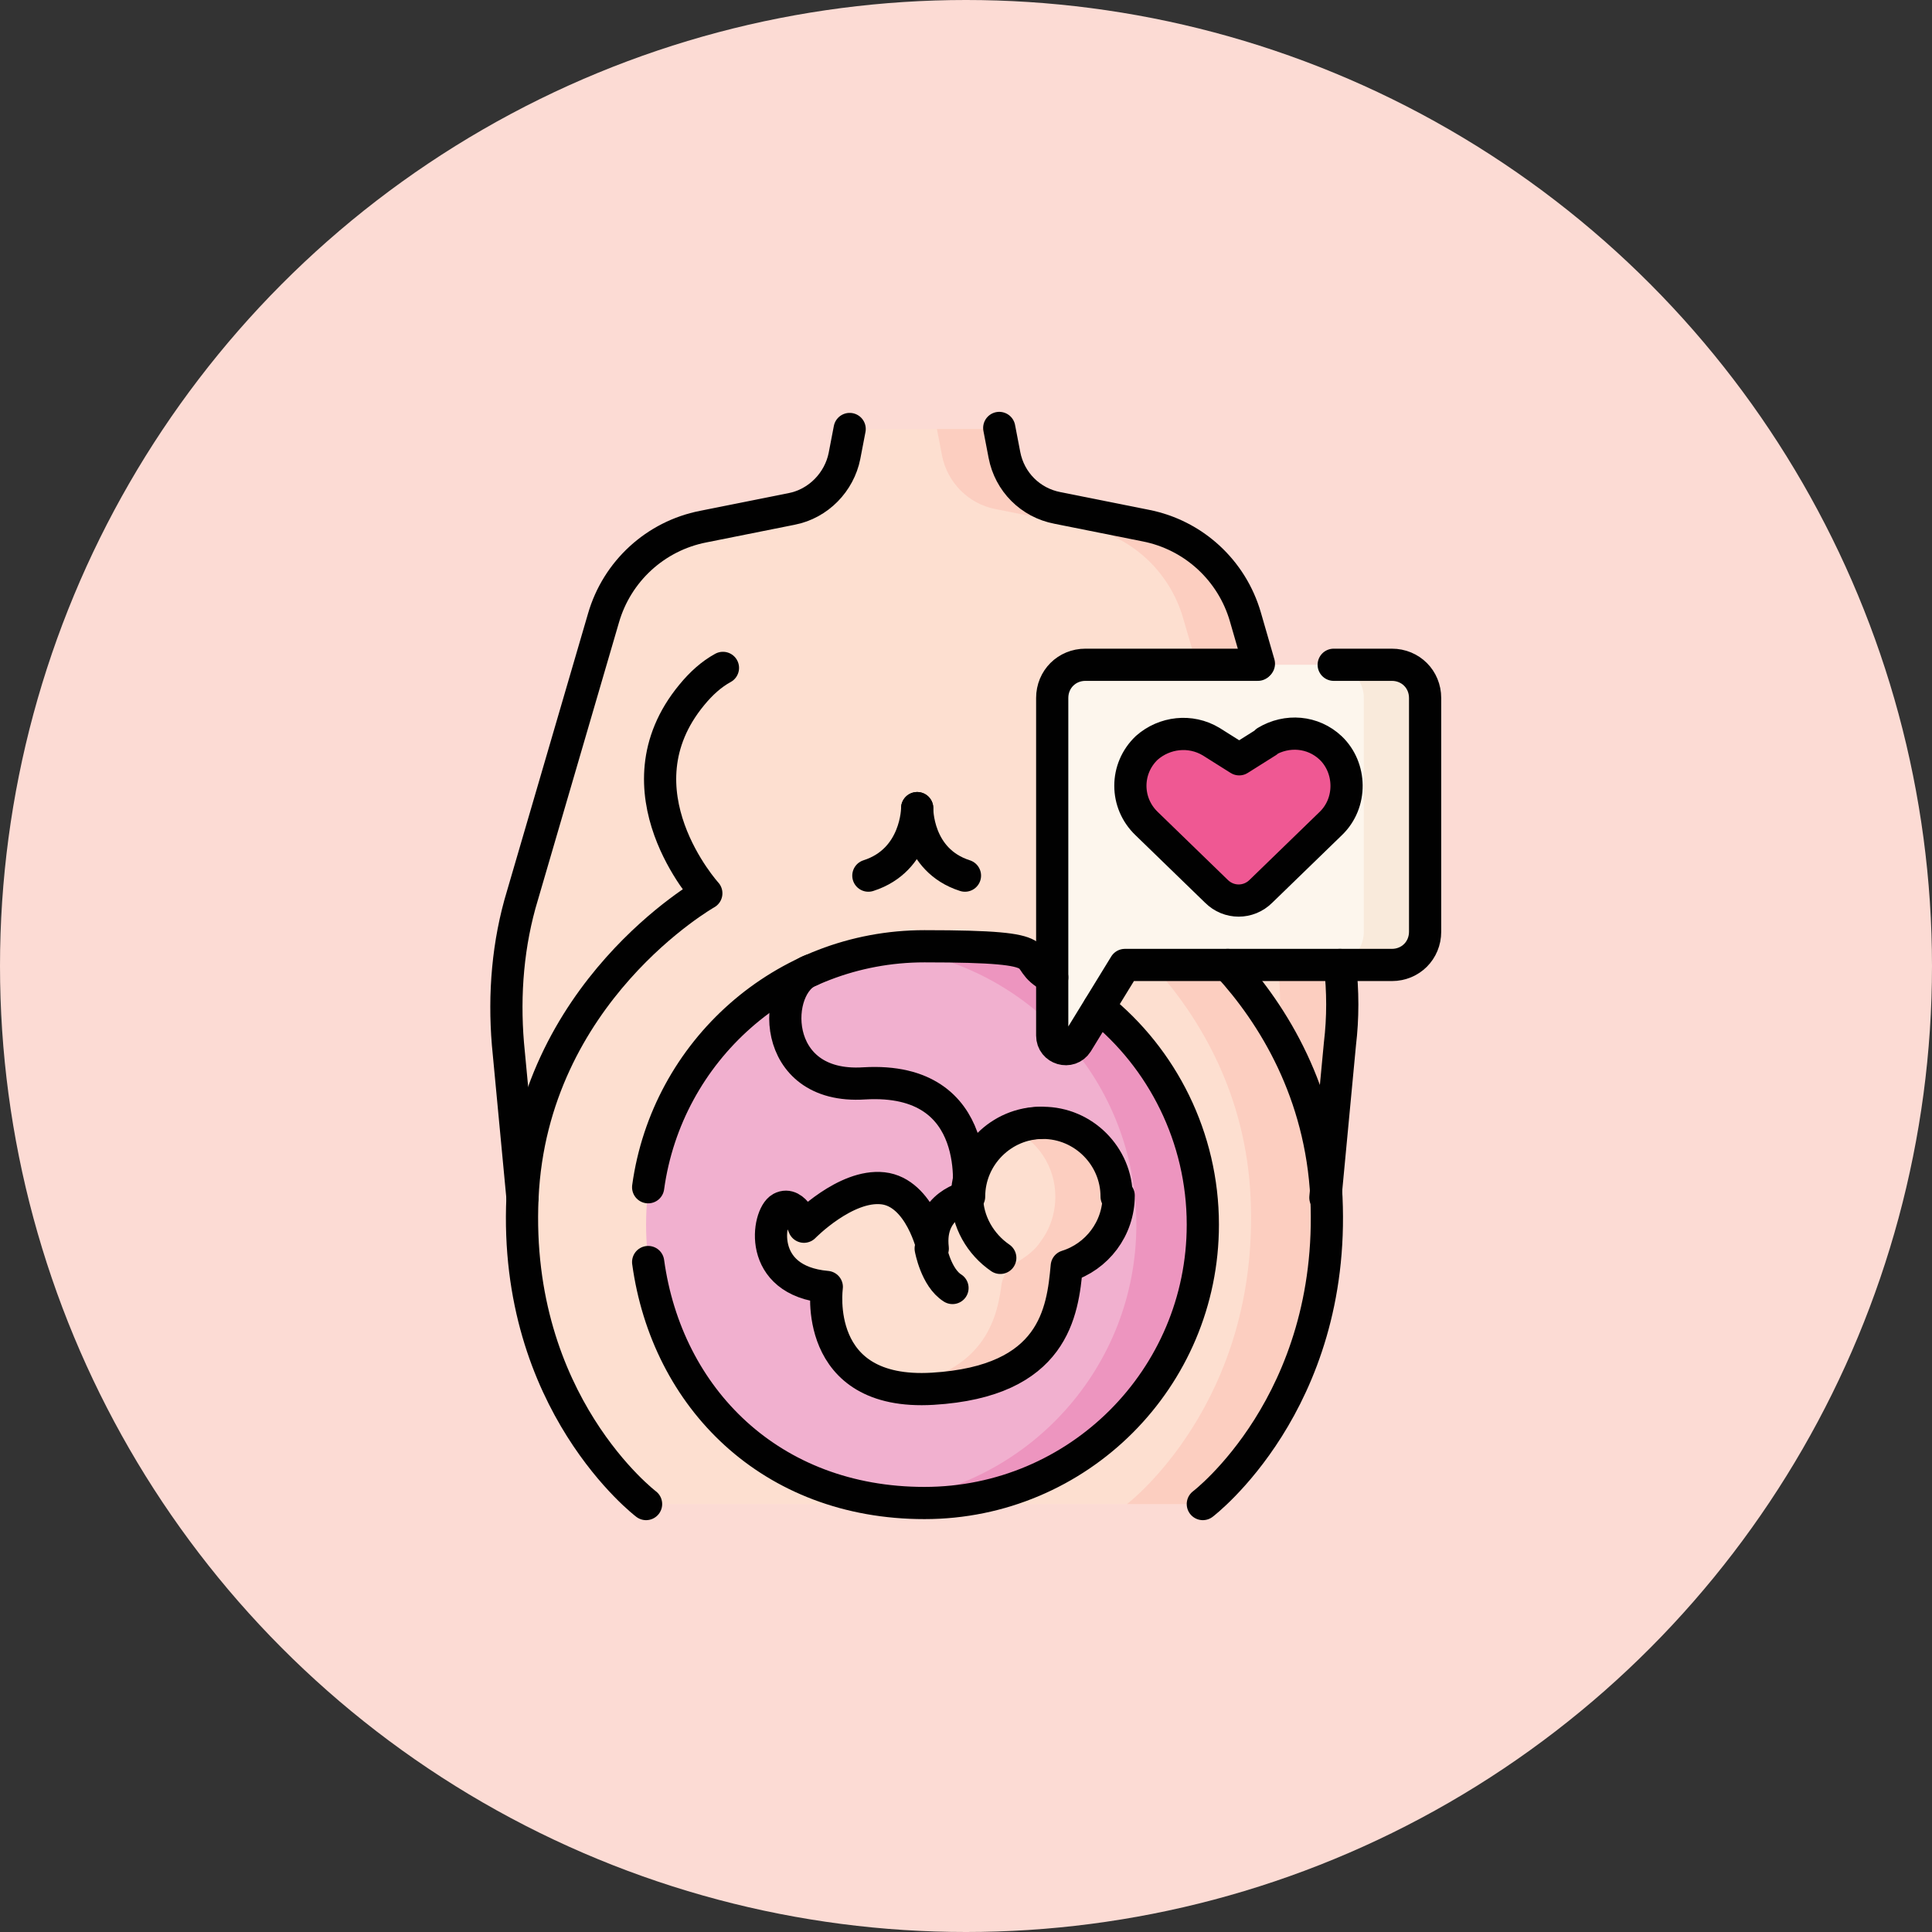 <?xml version="1.0" encoding="UTF-8"?>
<svg xmlns="http://www.w3.org/2000/svg" version="1.1" viewBox="0 0 186 186">
  <rect x="0" y="0" width="186" height="186" fill="#333333" stroke="none"/>
  <defs>
    <style>
      .cls-1 {
        fill: #fddfd0;
      }

      .cls-2 {
        fill: #f1b0cf;
      }

      .cls-3 {
        fill: #fdf6ed;
      }

      .cls-4 {
        fill: #fcdbd4;
      }

      .cls-5 {
        fill: #ef5893;
      }

      .cls-6 {
        fill: #fccec0;
      }

      .cls-7 {
        fill: none;
        stroke: #010101;
        stroke-linecap: round;
        stroke-linejoin: round;
        stroke-width: 3.1px;
      }

      .cls-8 {
        fill: #ed95bf;
      }

      .cls-9 {
        fill: #f9eadb;
      }
    </style>
  </defs>
  <!-- Generator: Adobe Illustrator 28.7.1, SVG Export Plug-In . SVG Version: 1.2.0 Build 142)  -->
  <g>
    <g id="Layer_1">
      <circle class="cls-4" cx="93" cy="93" r="93"/>
      <g>
        <g>
          <path class="cls-1" d="M110.2,50.7l-8.5-1.7c-2.6-.5-4.6-2.6-5.1-5.1l-.5-2.6h-14.5l-.5,2.6c-.5,2.6-2.5,4.6-5.1,5.1l-8.5,1.7c-4.6.9-8.3,4.3-9.6,8.8l-7.8,26.7c-1.4,4.6-1.8,9.5-1.4,14.3l1.4,14.8,38.7,7.6,38.7-7.6,1.4-14.8c.4-4.8,0-9.7-1.4-14.3l-7.8-26.7c-1.3-4.5-5-7.9-9.6-8.8Z"/>
          <path class="cls-6" d="M129,100.5l-1.4,14.8-5.7,1.1,1.2-15.9c.4-4.8,0-9.7-1.4-14.3l-7.8-26.7c-1.3-4.5-5-7.9-9.6-8.8l-8.5-1.7c-2.6-.5-4.6-2.6-5.1-5.1l-.5-2.6h5.9l.5,2.6c.5,2.6,2.5,4.6,5.1,5.1l8.5,1.7c4.6.9,8.3,4.3,9.6,8.8l7.8,26.7c1.4,4.6,1.8,9.5,1.4,14.3Z"/>
          <path class="cls-1" d="M108.4,64.3c1.1.7,2.1,1.5,3,2.6,7.6,9.1-1.4,19.1-1.4,19.1,0,0,16.8,9.4,17.7,29.3.9,19.8-11.9,29.5-11.9,29.5h-53.6s-12.8-9.7-11.9-29.5c.9-19.8,17.7-29.3,17.7-29.3,0,0-9-9.9-1.4-19.1.9-1.1,1.9-2,3-2.6"/>
          <path class="cls-6" d="M127.7,115.3c-.9-19.8-17.7-29.3-17.7-29.3,0,0,9-9.9,1.4-19.1-.9-1.1-1.9-2-3-2.6h-3.1c-1.3,0-2.1,1.6-1.2,2.6,0,0,0,0,0,0,7.6,9.1-1.4,19.1-1.4,19.1,0,0,16.8,9.4,17.7,29.3.9,19.8-11.9,29.5-11.9,29.5h7.3s12.8-9.7,11.9-29.5Z"/>
          <circle class="cls-2" cx="89" cy="117.9" r="26.8"/>
          <path class="cls-8" d="M89,91.1c-1.1,0-2.2,0-3.2.2,13.3,1.6,23.6,12.9,23.6,26.6s-10.3,25-23.6,26.6c1.1.1,2.1.2,3.2.2,14.8,0,26.8-12,26.8-26.8s-12-26.8-26.8-26.8Z"/>
          <path class="cls-1" d="M107.5,115.2c0-3.9-3.2-7.1-7.1-7.1s-7.1,3.2-7.1,7.1c0,0-4,.7-3.5,5,0,0-1.2-5.4-4.8-5.8-3.6-.4-7.6,3.7-7.6,3.7,0,0-.9-2.5-2.2-1.8s-2.4,7,4.4,7.6c0,0-1.5,10.5,10.2,9.8,11.7-.7,12.5-7.4,12.9-11.8h0c2.9-.9,5-3.6,5-6.8Z"/>
          <path class="cls-6" d="M107.5,114.7c.1,1.8-.4,3.4-1.4,4.7-.9,1.2-2.1,2.1-3.6,2.6-.4,4.4-1.2,11.1-12.9,11.8-1.4,0-2.7,0-3.8-.2,8.4-1.2,10.1-5.9,10.6-9.8.1-1,.8-1.9,1.7-2.4.8-.5,1.6-1.1,2.1-1.9.9-1.2,1.4-2.7,1.4-4.3,0-2.9-1.7-5.4-4.2-6.5,1-.4,2.1-.7,3.3-.6,3.6.2,6.6,3.1,6.8,6.7Z"/>
          <path class="cls-3" d="M134,92.9h-25.7l-4.6,7.5c-.7,1.1-2.4.6-2.4-.7v-32.5c0-1.8,1.4-3.2,3.2-3.2h29.5c1.8,0,3.2,1.4,3.2,3.2v22.5c0,1.8-1.4,3.2-3.2,3.2Z"/>
          <path class="cls-9" d="M137.2,67.2v22.5c0,1.8-1.4,3.2-3.2,3.2h-5.9c1.8,0,3.2-1.4,3.2-3.2v-22.5c0-1.8-1.4-3.2-3.2-3.2h5.9c1.8,0,3.2,1.4,3.2,3.2Z"/>
          <path class="cls-5" d="M122,71.4l-2.7,1.7-2.7-1.7c-2-1.2-4.5-.9-6.2.6h0c-2.1,2-2.1,5.3,0,7.3l6.7,6.5c1.2,1.2,3.1,1.2,4.3,0l6.7-6.5c2.1-2,2-5.4,0-7.3h0c-1.7-1.6-4.2-1.8-6.2-.6Z"/>
          <path class="cls-5" d="M122,71.4l-2.7,1.7-2.7-1.7c-2-1.2-4.5-.9-6.2.6h0c-2.1,2-2.1,5.3,0,7.3l6.7,6.5c1.2,1.2,3.1,1.2,4.3,0l6.7-6.5c2.1-2,2-5.4,0-7.3h0c-1.7-1.6-4.2-1.8-6.2-.6Z"/>
        </g>
        <g>
          <path class="cls-7" d="M62.2,144.8s-12.8-9.7-11.9-29.5c.9-19.8,17.7-29.3,17.7-29.3,0,0-9-9.9-1.4-19.1.9-1.1,1.9-2,3-2.6"/>
          <path class="cls-7" d="M118.2,92.9c4.4,4.8,9,12.3,9.5,22.4.9,19.8-11.9,29.5-11.9,29.5"/>
          <path class="cls-7" d="M96.2,41.2l.5,2.6c.5,2.6,2.5,4.6,5.1,5.1l8.5,1.7c4.6.9,8.3,4.3,9.6,8.8l1.3,4.5"/>
          <path class="cls-7" d="M50.3,115.3l-1.4-14.8c-.4-4.8,0-9.7,1.4-14.3l7.8-26.7c1.3-4.5,5-7.9,9.6-8.8l8.5-1.7c2.6-.5,4.6-2.6,5.1-5.1l.5-2.6"/>
          <path class="cls-7" d="M129,92.9c.3,2.5.3,5.1,0,7.6l-1.4,14.8"/>
          <path class="cls-7" d="M62.4,114.3c1.8-13.1,13-23.2,26.6-23.2s8.6,1.1,12.3,3"/>
          <path class="cls-7" d="M105.8,97c6.1,4.9,10,12.5,10,20.9,0,14.8-12,26.8-26.8,26.8s-24.8-10.1-26.6-23.2"/>
          <g>
            <path class="cls-7" d="M107.5,115.2c0-3.9-3.2-7.1-7.1-7.1s-7.1,3.2-7.1,7.1c0,0-4,.7-3.5,5,0,0-1.2-5.4-4.8-5.8-3.6-.4-7.6,3.7-7.6,3.7,0,0-.9-2.5-2.2-1.8s-2.4,7,4.4,7.6c0,0-1.5,10.5,10.2,9.8,11.7-.7,12.5-7.4,12.9-11.8h0c2.9-.9,5-3.6,5-6.8Z"/>
            <path class="cls-7" d="M96.3,121.1c-1.9-1.3-3.2-3.5-3.2-5.9,0-3.9,3.2-7.1,7.1-7.1"/>
            <path class="cls-7" d="M89.6,120.2s.5,2.8,2.1,3.8"/>
          </g>
          <path class="cls-7" d="M93.2,115.2s1.8-11.6-10-10.9c-9.2.6-8.9-9.6-5.1-10.9"/>
          <path class="cls-7" d="M128.4,64h5.6c1.8,0,3.2,1.4,3.2,3.2v22.5c0,1.8-1.4,3.2-3.2,3.2h-25.7l-4.6,7.5c-.7,1.1-2.4.6-2.4-.7v-32.5c0-1.8,1.4-3.2,3.2-3.2h16.6"/>
          <path class="cls-7" d="M122,71.4l-2.7,1.7-2.7-1.7c-2-1.2-4.5-.9-6.2.6h0c-2.1,2-2.1,5.3,0,7.3l6.7,6.5c1.2,1.2,3.1,1.2,4.3,0l6.7-6.5c2.1-2,2-5.4,0-7.3h0c-1.7-1.6-4.2-1.8-6.2-.6Z"/>
          <path class="cls-7" d="M88.3,77.8s0,5-4.7,6.5"/>
          <path class="cls-7" d="M88.3,77.8s-.1,5,4.6,6.5"/>
        </g>
      </g>
    </g>
  </g>
</svg>